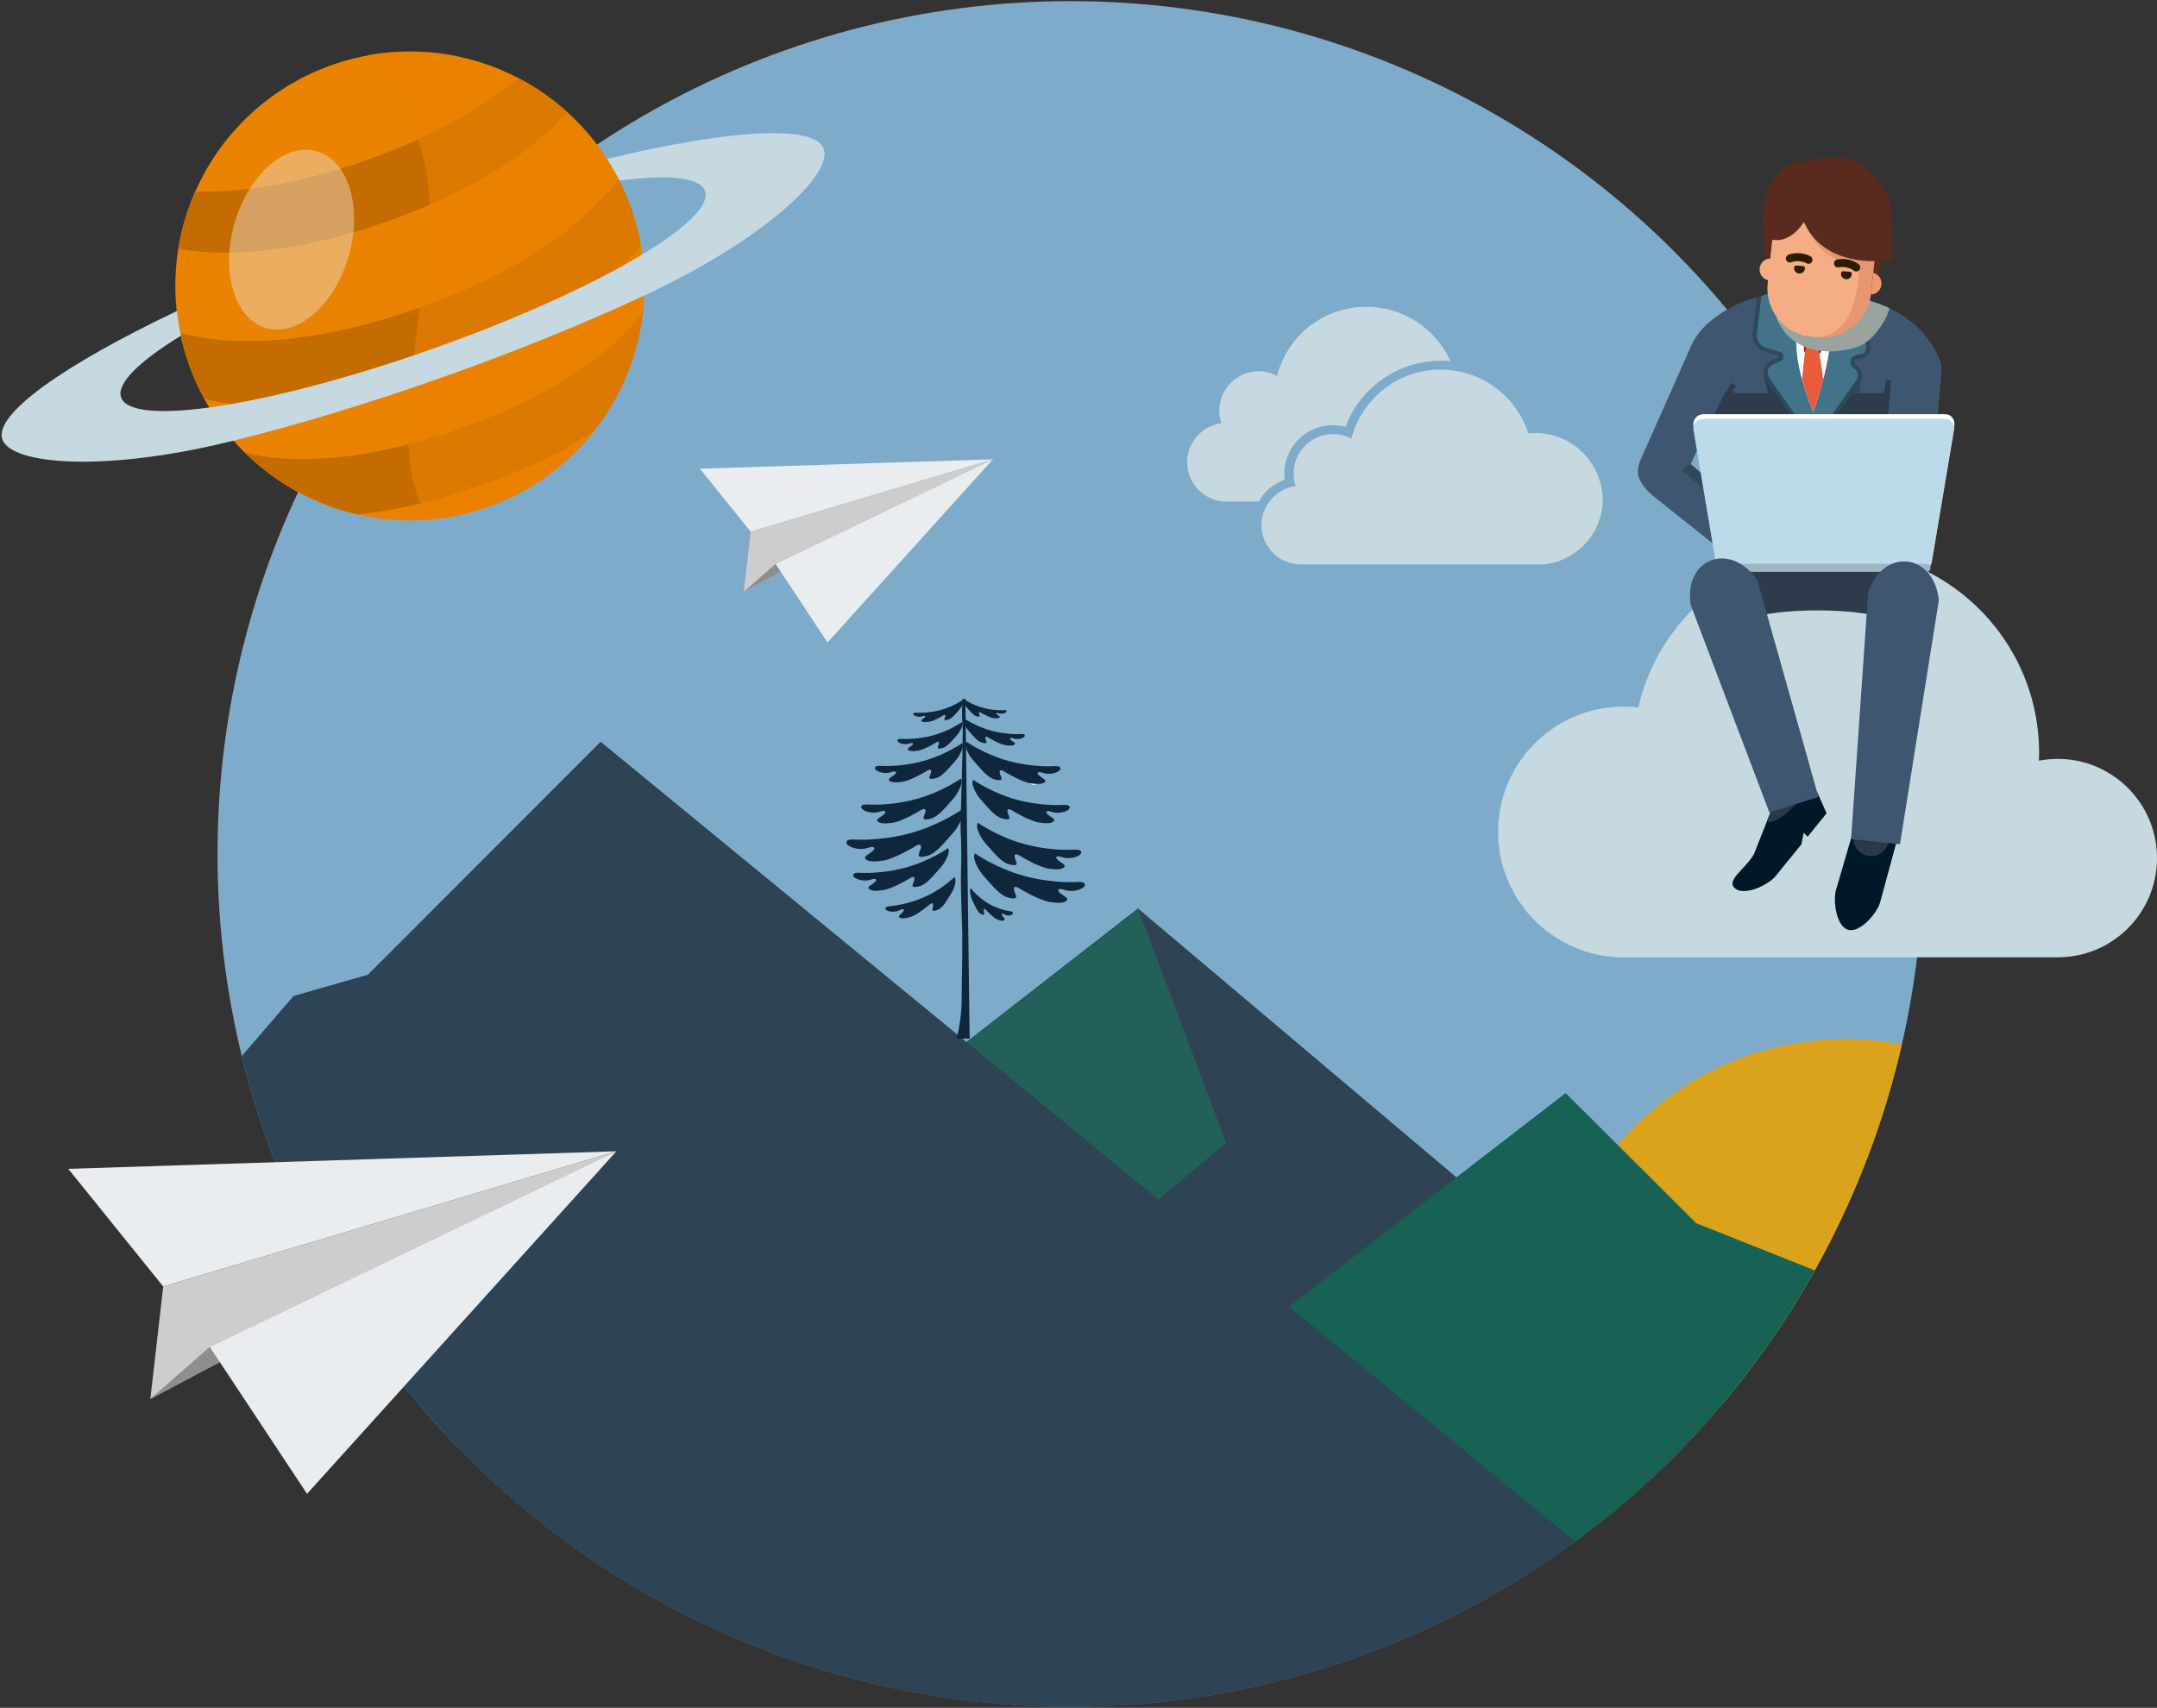 <?xml version="1.0" encoding="utf-8"?>
<!-- Generator: Adobe Illustrator 23.0.1, SVG Export Plug-In . SVG Version: 6.00 Build 0)  -->
<!DOCTYPE svg PUBLIC "-//W3C//DTD SVG 1.1//EN" "http://www.w3.org/Graphics/SVG/1.1/DTD/svg11.dtd">
<svg version="1.1" id="Livello_1" xmlns="http://www.w3.org/2000/svg" xmlns:xlink="http://www.w3.org/1999/xlink" x="0px" y="0px"
	 viewBox="0 0 510.153 404" style="enable-background:new 0 0 510.153 404;" xml:space="preserve">
<rect x="0" y="0" width="510.153" height="404" fill="#333333" stroke="none"/>
<g>
	<defs>
		<circle id="SVGID_1_" cx="253.176" cy="202" r="201.732"/>
	</defs>
	<clipPath id="SVGID_2_">
		<use xlink:href="#SVGID_1_"  style="overflow:visible;"/>
	</clipPath>
	<g style="clip-path:url(#SVGID_2_);">
		<g>
			<defs>
				<rect id="SVGID_3_" x="-288.935" y="-89.99" width="1031.384" height="562.752"/>
			</defs>
			<clipPath id="SVGID_4_">
				<use xlink:href="#SVGID_3_"  style="overflow:visible;"/>
			</clipPath>
			<rect x="-326.135" y="-852.852" style="clip-path:url(#SVGID_4_);fill:#7FABCB;" width="2313.826" height="1292.795"/>
		</g>
		<path style="fill:#DBA31C;" d="M436.452,386.545c38.863,0,70.367-31.504,70.367-70.367s-31.504-70.367-70.367-70.367
			s-70.367,31.504-70.367,70.367S397.589,386.545,436.452,386.545"/>
		<polygon style="fill:#2E4353;" points="21.792,407.534 129.434,423.882 343.774,423.882 471.287,385.619 269.154,214.907 		"/>
		<polygon style="fill:#226059;" points="211.022,260.174 260.707,295.001 289.997,270.338 269.154,214.907 		"/>
		<polygon style="fill:#176155;" points="370.287,258.573 401.186,289.368 440.199,304.891 511.538,398.217 248.899,352.31 		"/>
		<polygon style="fill:#226059;" points="366.236,393.834 487.841,423.882 535.896,423.882 483.676,372.503 495.219,362.009 
			476.916,340.556 488.563,338.862 474.696,300.096 		"/>
		<polygon style="fill:#2E4353;" points="87.015,230.573 69.421,235.616 -54.761,379.669 90.105,423.883 207.724,423.883 
			390.821,379.669 142.059,175.474 		"/>
	</g>
</g>
<g>
	<path style="fill:#C6D8E0;" d="M303.873,113.488c-0.125-0.49-0.125-0.984-0.125-1.474c0-6.269,5.16-11.429,11.429-11.429
		c0.984,0,2.088,0.125,3.072,0.37c3.442-9.341,12.413-15.604,22.488-15.604c0.739,0,1.598,0,2.333,0.125
		c-3.442-7.617-11.059-12.902-19.905-12.902c-10.2,0-18.676,6.883-21.134,16.344
		c-1.354-0.739-2.827-1.104-4.301-1.104c-5.16,0-9.341,4.176-9.341,9.341c0,1.104,0.125,2.088,0.49,2.947
		c-4.545,0.614-8.112,4.545-8.112,9.216c0,5.16,4.176,9.341,9.341,9.341h7.617
		c1.109-2.218,3.321-4.186,6.149-5.17L303.873,113.488z"/>
	<path style="fill:#C6D8E0;" d="M363.224,102.429c-0.614,0-1.104,0-1.718,0.125c-2.827-8.726-11.059-15.115-20.764-15.115
		c-10.2,0-18.676,6.883-21.134,16.344c-1.354-0.739-2.827-1.104-4.301-1.104c-5.16,0-9.341,4.176-9.341,9.341
		c0,1.104,0.125,2.088,0.49,2.947c-4.545,0.614-8.112,4.545-8.112,9.216c0,5.16,4.176,9.341,9.341,9.341h56.279
		c0.739,0,1.354,0,2.088-0.125c7.373-1.229,13.027-7.617,13.027-15.36c-0.25-8.601-7.253-15.609-15.854-15.609
		L363.224,102.429z"/>
</g>
<g>
	<polygon style="fill:#E9EDF0;" points="177.541,125.76 234.845,108.657 165.534,110.879 	"/>
	<polygon style="fill:#CDCDCD;" points="177.541,125.76 175.915,139.972 234.845,108.657 	"/>
	<polygon style="fill:#8B908D;" points="234.845,108.658 183.425,133.396 175.915,139.972 	"/>
	<polygon style="fill:#E9EDF0;" points="183.426,133.396 195.726,151.981 234.845,108.658 	"/>
</g>
<g>
	<path style="fill:#FFFFFF;" d="M243.313,184.48c0-0.653,0.53-1.183,1.183-1.183c0.653,0,1.183,0.53,1.183,1.183
		s-0.53,1.183-1.183,1.183C243.843,185.663,243.313,185.133,243.313,184.48"/>
	<path style="fill:#21303A;" d="M239.86,198.101l-0.012-0.006L239.86,198.101z"/>
	<path style="fill:#0F273C;" d="M229.33,245.686l-1.006-80.338h-0.701c-0.061,0.929-0.046,1.858-0.083,2.787
		c-0.051,1.721,0.153,3.444,0.153,5.083c-0.051,7.296-0.358,14.674-0.511,21.97c0,1.067,0.051,2.05,0.102,3.116
		c0.102,2.623,0.102,5.247,0,7.869c-0.102,5.001,0.204,10.002,0.306,15.002c0.051,5.41-0.153,10.821-0.153,16.232
		c-0.051,1.885-0.307,3.771-0.613,5.656c-0.159,0.814-0.336,1.626-0.51,2.458l-0.002,0.165H229.33z"/>
	<path style="fill:#0F273C;" d="M239.01,215.557c0,0-2.379-0.2-5.025-1.692c-2.646-1.495-4.394-3.739-4.394-3.739
		s-0.167,0.143-0.17,0.582c-0.004,0.577,0.194,1.563,0.607,2.412c0.728,1.496,1.208,2.694,1.99,3.103
		c0.85,0.444,0.777,0.057,0.68-0.554c-0.097-0.609,0.049-0.997,0.631-0.278c0,0,1.542,1.695,2.553,2.118
		c1.078,0.451,1.592,0.338,1.727,0.007c0.104-0.255-0.57-0.706-0.712-1.237c0,0,0-0.416,0.607,0
		c0.607,0.415,1.415,0.354,1.878,0.045C239.552,216.211,239.857,215.692,239.01,215.557"/>
	<path style="fill:#0F273C;" d="M255.073,208.623c0,0-5.765,0.477-12.627-1.356c-6.861-1.833-11.836-5.385-11.836-5.385
		s-0.35,0.324-0.202,1.143c0.194,1.073,1.016,2.839,2.303,4.271c2.272,2.524,3.843,4.584,5.86,5.064
		c2.19,0.521,1.879-0.175,1.432-1.274c-0.448-1.101-0.236-1.874,1.413-0.742c0,0,4.29,2.602,6.86,3.029
		c2.739,0.455,3.93,0.061,4.137-0.605c0.158-0.513-1.614-1.111-2.142-2.049c0,0-0.147-0.774,1.452-0.217
		c1.599,0.556,3.512,0.155,4.513-0.586C256.603,209.646,257.15,208.571,255.073,208.623"/>
	<path style="fill:#0F273C;" d="M254.311,200.988c0,0-5.424,0.449-11.879-1.276c-6.454-1.725-11.135-5.067-11.135-5.067
		s-0.329,0.306-0.19,1.077c0.183,1.008,0.955,2.67,2.167,4.017c2.137,2.375,3.615,4.312,5.513,4.765
		c2.061,0.49,1.768-0.165,1.347-1.199c-0.421-1.034-0.222-1.762,1.329-0.697c0,0,4.037,2.448,6.454,2.85
		c2.577,0.428,3.698,0.057,3.892-0.57c0.149-0.481-1.518-1.044-2.014-1.927c0,0-0.138-0.728,1.367-0.204
		c1.505,0.523,3.304,0.147,4.246-0.55C255.75,201.95,256.265,200.938,254.311,200.988"/>
	<path style="fill:#0F273C;" d="M251.675,190.398c0,0-5.061,0.419-11.084-1.191c-6.021-1.609-10.389-4.727-10.389-4.727
		s-0.307,0.285-0.176,1.004c0.171,0.942,0.891,2.491,2.021,3.748c1.994,2.216,3.373,4.024,5.144,4.445
		c1.922,0.459,1.65-0.152,1.257-1.119c-0.393-0.965-0.207-1.644,1.24-0.65c0,0,3.766,2.284,6.021,2.659
		c2.404,0.399,3.45,0.054,3.631-0.531c0.139-0.449-1.417-0.975-1.88-1.799c0,0-0.128-0.679,1.275-0.19
		c1.404,0.489,3.083,0.136,3.962-0.514C253.018,191.296,253.499,190.352,251.675,190.398"/>
	<path style="fill:#0F273C;" d="M210.328,214.387c0,0,3.886-0.254,8.21-2.151c4.323-1.897,7.179-4.748,7.179-4.748
		s0.273,0.181,0.277,0.739c0.006,0.732-0.317,1.984-0.991,3.063c-1.19,1.901-1.974,3.424-3.253,3.942
		c-1.388,0.563-1.269,0.07-1.111-0.704c0.159-0.774-0.079-1.267-1.031-0.352c0,0-2.52,2.152-4.172,2.69
		c-1.761,0.574-2.602,0.43-2.822,0.008c-0.17-0.324,0.932-0.897,1.164-1.573c0,0,0-0.528-0.992,0
		c-0.991,0.529-2.311,0.451-3.069,0.059C209.441,215.218,208.942,214.558,210.328,214.387"/>
	<path style="fill:#0F273C;" d="M203.097,206.456c0,0,4.975,0.412,10.895-1.17c5.92-1.581,10.213-4.647,10.213-4.647
		s0.302,0.279,0.173,0.986c-0.167,0.926-0.875,2.449-1.986,3.684c-1.96,2.178-3.316,3.956-5.056,4.37
		c-1.89,0.45-1.621-0.15-1.235-1.1c0.386-0.949,0.203-1.616-1.219-0.639c0,0-3.702,2.245-5.92,2.614
		c-2.363,0.392-3.391,0.052-3.569-0.523c-0.137-0.441,1.393-0.958,1.848-1.767c0,0,0.126-0.668-1.253-0.188
		c-1.381,0.481-3.031,0.134-3.895-0.505C201.777,207.339,201.305,206.411,203.097,206.456"/>
	<path style="fill:#0F273C;" d="M249.516,181.22c0,0-4.942,0.409-10.823-1.163s-10.146-4.616-10.146-4.616
		s-0.3,0.278-0.173,0.98c0.167,0.919,0.87,2.433,1.974,3.659c1.946,2.165,3.294,3.93,5.023,4.341
		c1.877,0.448,1.611-0.149,1.227-1.092c-0.384-0.943-0.202-1.607,1.211-0.636c0,0,3.678,2.231,5.88,2.597
		c2.347,0.39,3.369,0.053,3.545-0.518c0.137-0.439-1.383-0.952-1.835-1.757c0,0-0.126-0.663,1.246-0.186
		c1.371,0.477,3.01,0.133,3.868-0.502C250.827,182.097,251.296,181.175,249.516,181.22"/>
	<path style="fill:#0F273C;" d="M241.548,173.627c0,0-3.212,0.266-7.034-0.756c-3.822-1.021-6.594-3.001-6.594-3.001
		s-0.195,0.181-0.113,0.638c0.109,0.598,0.566,1.581,1.283,2.378c1.265,1.407,2.141,2.554,3.265,2.821
		c1.22,0.291,1.046-0.097,0.797-0.71c-0.249-0.613-0.131-1.044,0.787-0.413c0,0,2.391,1.451,3.822,1.688
		c1.526,0.254,2.19,0.034,2.304-0.337c0.089-0.285-0.899-0.619-1.193-1.141c0,0-0.081-0.432,0.809-0.121
		c0.891,0.31,1.956,0.086,2.514-0.326C242.4,174.196,242.706,173.598,241.548,173.627"/>
	<path style="fill:#0F273C;" d="M237.502,167.99c0,0-2.26,0.187-4.949-0.532c-2.689-0.718-4.639-2.11-4.639-2.11
		s-0.137,0.127-0.078,0.448c0.076,0.42,0.398,1.113,0.902,1.674c0.89,0.989,1.506,1.796,2.297,1.984
		c0.858,0.205,0.737-0.068,0.561-0.5c-0.176-0.43-0.093-0.734,0.554-0.29c0,0,1.681,1.019,2.689,1.187
		c1.073,0.178,1.54,0.024,1.621-0.237c0.062-0.2-0.633-0.436-0.839-0.803c0,0-0.058-0.303,0.569-0.086
		c0.627,0.219,1.377,0.061,1.769-0.23C238.101,168.391,238.316,167.969,237.502,167.99"/>
	<path style="fill:#0F273C;" d="M213.132,174.784c0,0,3.384,0.28,7.41-0.796c4.026-1.076,6.946-3.16,6.946-3.16
		s0.205,0.191,0.118,0.671c-0.114,0.629-0.596,1.666-1.352,2.506c-1.332,1.482-2.255,2.691-3.439,2.973
		c-1.285,0.305-1.103-0.103-0.84-0.749c0.263-0.645,0.138-1.099-0.829-0.435c0,0-2.518,1.527-4.026,1.777
		c-1.608,0.268-2.307,0.036-2.428-0.355c-0.093-0.301,0.948-0.652,1.257-1.202c0,0,0.086-0.455-0.853-0.127
		c-0.938,0.327-2.06,0.092-2.648-0.344C212.235,175.385,211.913,174.753,213.132,174.784"/>
	<path style="fill:#0F273C;" d="M216.685,168.59c0,0,2.609,0.216,5.712-0.614c3.104-0.829,5.354-2.436,5.354-2.436
		s0.159,0.146,0.091,0.517c-0.088,0.485-0.459,1.284-1.042,1.931c-1.027,1.142-1.738,2.074-2.65,2.291
		c-0.991,0.236-0.85-0.079-0.648-0.576c0.203-0.498,0.107-0.847-0.639-0.336c0,0-1.941,1.178-3.104,1.37
		c-1.239,0.206-1.778,0.028-1.871-0.273c-0.072-0.232,0.731-0.502,0.969-0.927c0,0,0.067-0.35-0.657-0.098
		c-0.723,0.252-1.589,0.07-2.042-0.266C215.993,169.053,215.745,168.566,216.685,168.59"/>
	<path style="fill:#0F273C;" d="M205.062,190.302c0,0,5.224,0.432,11.44-1.228c6.216-1.661,10.725-4.88,10.725-4.88
		s0.317,0.294,0.182,1.037c-0.176,0.971-0.92,2.571-2.087,3.869c-2.058,2.288-3.482,4.153-5.309,4.589
		c-1.984,0.473-1.702-0.158-1.297-1.155c0.406-0.996,0.213-1.698-1.28-0.671c0,0-3.888,2.358-6.215,2.744
		c-2.482,0.413-3.562,0.056-3.749-0.548c-0.144-0.464,1.462-1.007,1.94-1.856c0,0,0.133-0.701-1.316-0.197
		s-3.183,0.141-4.09-0.53C203.676,191.228,203.179,190.254,205.062,190.302"/>
	<path style="fill:#0F273C;" d="M208.126,181.162c0,0,4.57,0.378,10.008-1.075c5.439-1.454,9.383-4.27,9.383-4.27
		s0.277,0.258,0.159,0.906c-0.154,0.85-0.805,2.25-1.825,3.384c-1.801,2.002-3.046,3.634-4.645,4.015
		c-1.736,0.413-1.489-0.139-1.135-1.011c0.355-0.871,0.187-1.485-1.12-0.588c0,0-3.401,2.062-5.437,2.401
		c-2.172,0.361-3.116,0.049-3.279-0.48c-0.126-0.406,1.28-0.88,1.698-1.623c0,0,0.116-0.614-1.152-0.172
		c-1.268,0.441-2.784,0.123-3.578-0.464C206.914,181.973,206.48,181.121,208.126,181.162"/>
	<path style="fill:#0F273C;" d="M201.78,198.586c0,0,6.059,0.501,13.268-1.425c7.209-1.927,12.438-5.66,12.438-5.66
		s0.367,0.341,0.212,1.202c-0.205,1.127-1.067,2.982-2.42,4.487c-2.387,2.652-4.038,4.817-6.158,5.321
		c-2.301,0.549-1.974-0.182-1.505-1.339c0.471-1.155,0.248-1.969-1.484-0.779c0,0-4.509,2.735-7.208,3.183
		c-2.879,0.478-4.13,0.064-4.347-0.637c-0.167-0.538,1.696-1.167,2.25-2.152c0,0,0.154-0.813-1.527-0.228
		c-1.68,0.585-3.691,0.162-4.742-0.616C200.173,199.66,199.597,198.53,201.78,198.586"/>
</g>
<g>
	<polygon style="fill:#E9EDF0;" points="38.605,304.332 145.784,272.344 16.147,276.5 	"/>
	<polygon style="fill:#CDCDCD;" points="38.605,304.332 35.563,330.913 145.784,272.344 	"/>
	<polygon style="fill:#8B908D;" points="145.784,272.344 49.611,318.613 35.563,330.913 	"/>
	<polygon style="fill:#E9EDF0;" points="49.611,318.614 72.616,353.374 145.784,272.345 	"/>
</g>
<g>
	<path style="fill:#C6D8E0;" d="M510.153,202.99c0,12.964-10.503,23.473-23.473,23.473H382.021v-0.069
		c-10.294-0.663-19.153-6.588-23.934-15.11h0.003c-2.401-4.28-3.775-9.213-3.775-14.471
		c0-16.374,13.275-29.649,29.65-29.649c1.19,0,2.361,0.078,3.513,0.212c0.006-0.031,0.022-0.093,0.022-0.093
		c4.912-21.299,23.974-37.184,46.765-37.184c4.196,0,8.264,0.539,12.139,1.554c0.296,0.075,0.589,0.153,0.881,0.237
		c4.143,1.165,8.055,2.875,11.662,5.04c4.971,2.984,9.357,6.843,12.945,11.366
		c1.486,1.872,2.834,3.856,4.027,5.94c4.043,7.03,6.351,15.181,6.351,23.872c0,0.614-0.022,1.227-0.043,1.841
		c1.439-0.28,2.931-0.43,4.454-0.43c7.781,0,14.67,3.784,18.941,9.609
		C508.474,193.007,510.153,197.801,510.153,202.99z"/>
	<g>
		<path style="fill:#2D3B4C;" d="M412.144,147.121c5.361-3.638,30.072-3.639,35.433,0v-16.271h-35.433V147.121z"/>
		<path style="fill:#3E5670;" d="M398.357,88.951v12.55h9.614v17.416h49.185V88.62c0-4.2-1.601-8.399-4.804-11.602
			c-3.108-3.109-7.155-4.71-11.232-4.801c-0.123-0.003-0.247-0.003-0.37-0.003l-0.621-0.052l-8.987-0.776
			l-1.143-0.101l-5.243-0.452l-0.978-0.084l-6.389-0.552c-0.266,0-0.546,0.013-0.828,0.042h-0.003
			c-0.338,0.033-0.689,0.084-1.046,0.156c-4.148,0.796-9.432,3.901-12.255,6.72
			C399.991,80.383,398.357,84.67,398.357,88.951z"/>
		<path style="fill:#3E5670;" d="M458.61,84.797c-0.473,0.744-1.028,1.187-1.632,1.399c-3.6,1.274-8.896-5.653-8.896-5.653
			s-2.05-1.221-4.112-3.043c-1.156-1.022-2.317-2.236-3.118-3.526c-0.367-0.595-0.66-1.202-0.844-1.819
			c-0.159-0.542-0.234-1.087-0.199-1.629c2.713,0.586,5.058,1.414,7.077,2.383
			C456.211,77.374,458.61,84.797,458.61,84.797z"/>
		<path style="fill:#2D3B4C;" d="M408.005,93.016l1.481-2.447l1.111,0.672l-0.524,0.866c-0.108,0.179-0.119,0.409-0.01,0.604
			c0.11,0.195,0.313,0.305,0.522,0.305l7.596,0.095l-1.088-4.755l3.299,4.66h24.51
			c0.217,0,0.435-0.078,0.608-0.236c0.173-0.158,0.27-0.368,0.289-0.584l0.205-2.321l1.294,0.114l-0.267,3.028
			h10.126v25.903H405.507V93.016H408.005z"/>
		<g>
			<path style="fill:#42738B;" d="M441.538,83.361c-0.311,0.464-0.779,0.763-1.286,0.875l-1.177,0.252
				c-0.433,0.093-0.798,0.427-0.906,0.888c-0.112,0.458,0.062,0.919,0.405,1.199l0.433,0.352
				c0.461,0.374,0.785,0.916,0.872,1.551c0.084,0.632-0.084,1.243-0.427,1.726l-10.615,14.914l-10.79-15.468
				c-0.436-0.626-0.598-1.436-0.374-2.227c0.224-0.791,0.788-1.395,1.486-1.701l1.763-0.763
				c0.249-0.109,0.414-0.364,0.399-0.651c-0.015-0.287-0.212-0.523-0.474-0.601l-3.364-1.015
				c-0.76-0.231-1.445-0.72-1.915-1.436c-0.467-0.716-0.639-1.542-0.542-2.33l0.966-8.4
				c0.128-0.093,0.256-0.181,0.386-0.265c0-0.003,0.003-0.003,0.003-0.003c3.514-2.274,7.905-1.364,7.905-1.364
				l-0.015,1.897l-0.022,2.395v0.09c1.458-0.255,2.965-0.393,4.51-0.393c0.691,0,1.23-0.766,1.816-1.548
				c0.184-0.252,0.374-0.505,0.576-0.735c0.514-0.589,1.097-1.025,1.853-0.906c0.286,0.047,0.657,0.081,1.078,0.109
				c1.754,0.121,4.401,0.168,5.728,0.723c0.293,0.121,0.52,0.268,0.66,0.445l0.156,1.234l0.228,1.769
				l0.701,5.491l0.302,2.373C441.949,82.349,441.849,82.894,441.538,83.361z"/>
			<path style="fill:#2E4959;" d="M415.159,81.523c0.513,0.783,1.286,1.364,2.183,1.634l3.365,1.016
				c0.058,0.019,0.12,0.075,0.127,0.162c0.007,0.088-0.049,0.149-0.107,0.175l-1.76,0.763
				c-0.864,0.377-1.507,1.111-1.76,2.014c-0.257,0.906-0.097,1.868,0.442,2.641l11.186,16.036l11.014-15.477
				c0.429-0.604,0.611-1.341,0.513-2.075c-0.101-0.734-0.474-1.397-1.049-1.864l-0.432-0.351
				c-0.208-0.169-0.302-0.448-0.24-0.708c0.065-0.266,0.27-0.464,0.536-0.523l1.179-0.253
				c0.653-0.143,1.218-0.526,1.588-1.082c0.374-0.555,0.51-1.224,0.393-1.881l-1.215-9.533l-0.185-1.442
				l-0.084-0.107c-0.738-0.935-2.943-1.134-5.746-1.293c-0.799-0.045-1.553-0.088-2.027-0.162
				c-0.107-0.016-0.218-0.026-0.325-0.026c-1.198,0-1.965,1.033-2.641,1.946c-0.039,0.052-0.074,0.101-0.114,0.153
				c-0.426,0.568-0.858,1.111-1.241,1.111c-1.341,0-2.693,0.104-4.018,0.305l0.016-1.868l-0.978-0.084l-0.026,3.108
				l0.578-0.101c1.458-0.257,2.946-0.386,4.427-0.386c0.909,0,1.533-0.841,2.137-1.657
				c0.081-0.11,0.162-0.221,0.247-0.328c0.49-0.646,1.004-1.224,1.611-1.224c0.055,0,0.114,0.003,0.172,0.013
				c0.523,0.085,1.263,0.127,2.124,0.175c1.614,0.091,4.271,0.24,4.957,0.838l0.123,0.974l1.241,9.738
				c0.078,0.432-0.007,0.845-0.237,1.189c-0.231,0.344-0.582,0.581-0.984,0.669l-1.179,0.257
				c-0.627,0.133-1.131,0.624-1.28,1.247c-0.146,0.624,0.078,1.29,0.575,1.692l0.432,0.351
				c0.384,0.312,0.63,0.75,0.695,1.238c0.068,0.487-0.052,0.978-0.338,1.38L428.84,104.272l-10.394-14.902
				c-0.37-0.529-0.481-1.192-0.305-1.816c0.175-0.624,0.617-1.127,1.212-1.384l1.76-0.766
				c0.445-0.192,0.721-0.643,0.692-1.127c-0.026-0.481-0.354-0.897-0.815-1.036l-3.365-1.017
				c-0.676-0.204-1.263-0.643-1.65-1.234c-0.386-0.591-0.552-1.306-0.468-2.007l1.049-8.741
				c0,0,0.004,0,0.004-0.003c-0.338,0.033-0.689,0.084-1.046,0.156l-0.974,8.474
				C414.428,79.795,414.646,80.74,415.159,81.523z"/>
		</g>
		<g>
			<path style="fill:#FFFFFF;" d="M424.671,79.363c0.103,1.519,0.219,3.085,0.341,4.467c0.168,1.864,0.642,3.985,1.201,5.989
				c1.134,4.066,2.624,7.649,2.624,7.649s1.24-3.399,2.366-7.67c0.512-1.958,0.996-4.1,1.327-6.181
				c0.198-1.264,0.352-2.598,0.473-3.874c-0.795-1.468-2.183-3.306-4.166-3.374
				C426.883,76.304,425.541,77.836,424.671,79.363z"/>
		</g>
		<path style="fill:#B60A26;" d="M426.649,82.654c0,0.953,0.921,1.726,2.059,1.726l0,0c1.136,0,2.058-0.773,2.058-1.726V81.03
			c0-0.954-0.922-1.727-2.058-1.727l0,0c-1.138,0-2.059,0.773-2.059,1.727V82.654z"/>
		<g>
			<path style="fill:#3E5670;" d="M411.731,133.847l6.451-8.105l-18.331-15.958l8.088-16.806l-8.597-9.726l-10.45,23.545
				c-0.805,1.813-1.891,3.726-1.383,5.802c0.509,2.076,2.532,3.983,4.085,5.218L411.731,133.847z"/>
		</g>
		<path style="fill:#EA5B39;" d="M426.212,89.82c1.134,4.066,2.624,7.649,2.624,7.649s1.24-3.399,2.366-7.67
			c-0.398-3.473-1.201-9.138-2.366-10.555C427.854,79.517,427.026,79.649,426.212,89.82z"/>
		<path style="fill:#99A49E;" d="M446.886,72.908c-0.04,0.173-0.09,0.351-0.146,0.536c-0.474,1.546-1.455,3.272-2.769,4.949
			c-0.713,0.921-1.529,1.765-2.417,2.432c-0.673,0.513-1.386,0.921-2.127,1.183
			c-5.875,2.078-15.885,2.024-19.312-6.938c1.51-1.241,2.523-1.099,4.133-2.016
			c1.704-0.979,3.402-1.785,4.962-2.436c0.679-0.281,1.327-0.536,1.94-0.763c1.121-0.416,2.121-0.744,2.931-0.987
			c1.754,0.15,3.396,0.643,4.723,1.329C441.517,70.922,444.207,71.632,446.886,72.908z"/>
		<g>
			<path style="fill:#3E5670;" d="M455.776,126.575l3.453-39.107c0.081-6.83-10.493-7.763-11.609-1.025l-3.453,39.107
				L455.776,126.575z"/>
		</g>
		<path style="fill:#2E4959;" d="M399.851,109.784c0,0-1.38,0.487-2.03,1.705c2.761,1.949,8.12,6.821,9.176,8.283
			c0.468-1.361,0.351-2.667-0.107-3.862L399.851,109.784z"/>
		<path style="fill:#FFFFFF;" d="M408.314,135.155h46.106c1.156,0,2.143-0.835,2.335-1.975l5.456-32.438
			c0.243-1.444-0.68-2.76-2.144-2.76h-57.209c-1.464,0-2.578,1.316-2.335,2.76l5.455,32.438
			C406.171,134.32,407.158,135.155,408.314,135.155z"/>
		<path style="fill:#BDDAEA;" d="M408.004,134.76h46.67c1.11,0,2.058-0.802,2.242-1.896l5.24-31.152
			c0.233-1.387-0.836-2.651-2.242-2.651h-57.149c-1.406,0-2.475,1.264-2.242,2.651l5.239,31.152
			C405.946,133.958,406.894,134.76,408.004,134.76z"/>
		<path style="fill:#001828;" d="M434.196,210.651l5.607-19.197l6.995,0.667l2.899,2.821l-5.04,18.55
			c-0.643,2.366-4.644,7.246-7.532,6.462C434.236,219.171,433.553,213.018,434.196,210.651z"/>
		<path style="fill:#29394A;" d="M441.843,202.457c2.287,0.388,4.455-1.153,4.842-3.44l0.943-5.566
			c0.387-2.287-1.153-4.455-3.44-4.842l0,0c-2.287-0.388-4.456,1.153-4.843,3.44l-0.942,5.567
			C438.016,199.901,439.556,202.07,441.843,202.457L441.843,202.457z"/>
		<path style="fill:#9EB7C3;" d="M406.892,135.253h48.942c0.399,0,0.722-0.323,0.722-0.722v-0.441
			c0-0.399-0.323-0.722-0.722-0.722h-48.942c-0.399,0-0.722,0.323-0.722,0.722v0.441
			C406.17,134.93,406.493,135.253,406.892,135.253z"/>
		<path style="fill:#3E5670;" d="M441.835,140.19l-4.031,58.294l11.56,1.237l9.194-57.74
			C457.403,130.735,445.345,129.444,441.835,140.19z"/>
		<path style="fill:#001828;" d="M414.8,202.11l4.411-11.148c0.343,0.508,10.505-3.738,10.505-3.738l2.294,5.175
			l-4.493,5.529l-0.923-0.933l-0.534,2.727l-6.173,7.596c-1.546,1.903-7.181,4.744-9.504,2.857
			C408.06,208.287,412.733,205.656,414.8,202.11z"/>
		<path style="fill:#29394A;" d="M426.571,188.387c0,0-6.419,7.346-8.633,5.793l0.832-2.105L426.571,188.387z"/>
		<path style="fill:#3E5670;" d="M399.898,143.177l18.57,48.993l11.615-3.643l-14.412-51.164
			C409.45,127.925,398.046,132.027,399.898,143.177z"/>
		<path style="fill:#E7F4FD;" d="M527.607,188.069c0,0,0.003,0.006,0.01,0.022c0-0.006-0.004-0.016-0.007-0.022H527.607z"/>
		<polygon style="fill:#2E4959;" points="440.357,89.209 439.599,93.111 437.529,93.111 		"/>
		<g>
			<path style="fill:#FFFFFF;" d="M430.628,76.425c-1.955,0.006-3.24,1.587-4.053,3.147
				c-0.365-3.533-0.637-6.796-0.637-6.796l3.623-0.835l5.505,1.248c0,0-0.427,1.837-0.623,5.285
				C433.593,77.037,432.614,76.419,430.628,76.425z"/>
			<g>
				<path style="fill:#592B1E;" d="M447.213,53.132l-2.199,8.591l-1.979,7.724l-24.556-2.864c0,0-0.433-0.328-0.704-2.369
					c-0.449-3.352-1.003-8.855-0.801-14.543c0.134-3.651,1.769-7.46,4.834-9.933
					c0.925-0.751,2.903-1.551,4.345-1.629c0.576-0.031,1.069,0.056,1.374,0.308c0,0,1.766-1.392,6.79-1.252
					c2.018,0.059,3.984,0.704,5.759,1.782c1.489,0.906,2.847,2.112,3.996,3.532
					c0.358,0.442,0.682,0.897,0.978,1.367c1.358,2.14,2.087,4.532,2.221,6.937c0.003,0.069,0.006,0.137,0.009,0.206
					C447.313,51.706,447.288,52.422,447.213,53.132z"/>
				<path style="fill:#F5AE84;" d="M444.207,53.45l-1.688,15.92c-0.318,2.978-1.769,5.834-4.283,7.865
					c-2.498,2.015-5.569,2.834-8.525,2.538c-0.019-0.003-0.041-0.003-0.059-0.006l-1.327-0.143
					c-1.041-0.112-2.062-0.364-3.046-0.754c-0.333-0.134-0.663-0.28-0.987-0.449
					c-1.389-0.71-2.651-1.716-3.697-3.006c-1.994-2.47-2.797-5.513-2.486-8.441l1.713-16.116l4.8,0.508
					l18.511,1.968L444.207,53.45z"/>
				<path style="fill:#F5AE84;" d="M420.595,75.414c1.045,1.291,2.307,2.298,3.695,3.007c-3.179-2.48-4.084-6.887-3.98-11.48
					c0.031-1.369,0.152-2.758,0.33-4.12c0.671-5.098,2.134-9.777,2.623-11.599l-3.442-0.364l-1.203,11.322
					l-0.51,4.793c-0.01,0.082-0.017,0.16-0.02,0.241C417.841,70.068,418.654,73.012,420.595,75.414z"/>
				<path style="fill:#592B1E;" d="M419.068,56.658c0,0,4.316,1.531,8.138-5.014c4.476-6.528-3.163-7.183-3.163-7.183
					S417.145,46.805,419.068,56.658z"/>
				<path style="fill:#EC9973;" d="M445.001,66.977c0.053,1.433-1.069,2.635-2.498,2.688h-0.022
					c0.016-0.1,0.028-0.196,0.037-0.296l0.511-4.819C444.123,64.822,444.958,65.791,445.001,66.977z"/>
				<path style="fill:#F5AE84;" d="M416.165,63.84c0.041,1.11,0.773,2.029,1.767,2.363
					c0.289,0.097,0.6,0.144,0.921,0.132c0.48-0.018,0.924-0.164,1.302-0.405
					c0.031-1.369,0.152-2.758,0.33-4.12c-0.484-0.434-1.127-0.683-1.822-0.658
					c-0.068,0.003-0.136,0.008-0.201,0.017C417.128,61.318,416.115,62.473,416.165,63.84z"/>
				<path style="opacity:0.31;fill:#C56347;" d="M444.207,53.45l-1.177,11.101l-0.511,4.819c-0.009,0.1-0.022,0.196-0.037,0.296
					c-0.377,2.869-1.816,5.607-4.245,7.569c-2.498,2.015-5.569,2.834-8.525,2.538
					c8.913-0.455,9.737-11.994,10.01-16.791c0.035-0.62-7.77,0.386-12.053-8.569c0,0,14.914,0.505,15.465-1.078
					L444.207,53.45z"/>
			</g>
			<path style="fill:#2B1E00;" d="M435.422,64.687c-0.049,0.705,0.482,1.317,1.188,1.366c0.706,0.049,1.316-0.483,1.365-1.188
				c0.049-0.705-0.534-0.58-1.239-0.629C436.031,64.186,435.471,63.981,435.422,64.687z"/>
			<path style="fill:#2B1E00;" d="M424.327,63.337c-0.049,0.705,0.482,1.317,1.188,1.366c0.706,0.049,1.317-0.483,1.366-1.188
				c0.049-0.705-0.534-0.58-1.239-0.629C424.936,62.836,424.376,62.631,424.327,63.337z"/>
			<path style="fill:none;stroke:#2B1E00;stroke-width:1.899;stroke-linecap:round;stroke-miterlimit:10;" d="M439.018,63.257c-0.963-0.781-2.803-1.28-4.314-0.939"/>
			<path style="fill:none;stroke:#2B1E00;stroke-width:1.899;stroke-linecap:round;stroke-miterlimit:10;" d="M427.727,61.459c-1.064-0.636-2.957-0.87-4.404-0.318"/>
			<path style="fill:#592B1E;" d="M447.676,61.691l-0.4-10.906l-3.716,0.136c-1.527-1.877-3.392-2.384-3.392-2.384
				l-14.532,0.551c0,0,1.197,11.722,15.914,12.646l0,0.032l0.501-0.006c0.89,0.04,1.824,0.044,2.812,0.002
				c0.003-0.013,0.005-0.024,0.009-0.037L447.676,61.691z"/>
		</g>
	</g>
</g>
<g>
	
		<ellipse transform="matrix(0.431 -0.902 0.902 0.431 -5.834 125.968)" style="fill:#EA8301;" cx="96.933" cy="67.609" rx="55.465" ry="55.465"/>
	<path style="fill:#C56C00;" d="M122.567,18.437c-7.091,6.037-18.406,13.292-36.054,19.499l-0.027,0.01
		c-17.647,6.206-31.012,7.631-40.321,7.361c-1.892,4.305-3.252,8.847-4.006,13.526
		c8.54,1.566,24.752,2.183,49.205-6.381l0.001,0.002l0.18-0.063c0.006-0.002,0.012-0.004,0.018-0.006
		l-0-0l0.027-0.01l0,0c0.006-0.002,0.012-0.004,0.018-0.007l0.21-0.074l-0.001-0.002
		c24.412-8.625,36.662-19.249,42.339-25.813C130.64,23.301,126.737,20.61,122.567,18.437z"/>
	<path style="fill:#C56C00;" d="M149.224,49.115c-0.843-2.385-1.846-4.666-2.969-6.856
		c-4.486,6.303-17.134,20.003-47.438,30.66l-0.029,0.01c-30.308,10.659-48.747,7.89-56.189,5.782
		c0.509,2.474,1.178,4.943,2.044,7.392c1.014,2.867,2.248,5.592,3.661,8.176
		c7.581,2.091,25.874,4.676,55.724-5.779l0.001,0.002l0.191-0.067c0.007-0.002,0.013-0.004,0.02-0.007
		l-0-0l0.029-0.01l0,0c0.007-0.002,0.013-0.005,0.019-0.007l0.222-0.078l-0.001-0.003
		c29.796-10.528,42.438-23.983,47.042-30.359C151.023,55.007,150.261,52.047,149.224,49.115z"/>
	<path style="fill:#C56C00;" d="M108.822,101.371l-0.026,0.009c-27.668,9.73-44.328,7.395-50.922,5.622
		c7.388,7.315,16.697,12.384,26.767,14.683c7.73-0.775,17.279-2.716,28.718-6.723l0.001,0.002l0.173-0.061
		c0.006-0.002,0.012-0.004,0.018-0.006l-0-0l0.026-0.009l0,0c0.006-0.002,0.012-0.004,0.018-0.006
		l0.201-0.071l-0.001-0.002c11.418-4.034,20.073-8.495,26.581-12.726c6.412-8.095,10.489-17.873,11.673-28.194
		C148.01,79.403,136.477,91.645,108.822,101.371z"/>
	<path style="opacity:0.6;fill:#EA8301;" d="M149.224,49.115c-9.218-26.064-35.929-40.922-62.279-36.065
		c8.968,9.776,16.898,24.667,14.196,45.809c-4.001,31.311-8.03,50.575,0.185,64.045
		c4.706-0.377,9.44-1.356,14.102-3.004C144.307,109.686,159.438,77.995,149.224,49.115z"/>
	
		<linearGradient id="SVGID_5_" gradientUnits="userSpaceOnUse" x1="242.695" y1="-84.007" x2="264.292" y2="-113.591" gradientTransform="matrix(0.875 -0.485 0.485 0.875 -104.875 266.437)">
		<stop  offset="2.600000e-07" style="stop-color:#EDEDF1"/>
		<stop  offset="1" style="stop-color:#EDEDF1"/>
	</linearGradient>
	<path style="opacity:0.4;fill:url(#SVGID_5_);" d="M74.953,35.786c-7.46-2.138-16.192,5.491-19.502,17.04
		c-3.31,11.549,0.054,22.645,7.515,24.783c7.46,2.138,16.192-5.491,19.502-17.04
		C85.778,49.02,82.413,37.925,74.953,35.786z"/>
	<path style="fill:#C6D8E0;" d="M143.608,37.582c1.061,1.647,2.039,3.363,2.932,5.143c11.495-1.504,19.047-0.818,20.204,2.453
		c1.18,3.338-4.503,8.77-14.778,14.984c-0.056,0.034-0.107,0.067-0.163,0.1
		c-11.712,7.059-29.321,15.118-49.538,22.268c-20.217,7.15-38.978,11.955-52.523,13.828
		c-0.065,0.009-0.125,0.016-0.189,0.025c-11.898,1.627-19.732,0.976-20.913-2.362
		c-1.157-3.27,4.285-8.552,14.17-14.61c-0.425-1.946-0.743-3.896-0.954-5.843
		c-26.711,12.71-43.393,24.452-41.295,30.384c2.127,6.013,24.119,7.732,53.502,0.576
		c0.312-0.076,0.611-0.143,0.924-0.22c14.857-3.657,31.836-8.746,49.652-15.047
		c17.815-6.301,34.22-13.018,48.071-19.514c0.293-0.138,0.567-0.273,0.858-0.41
		c27.349-12.909,43.381-28.077,41.255-34.089C192.725,29.315,172.371,30.672,143.608,37.582z"/>
</g>
</svg>
